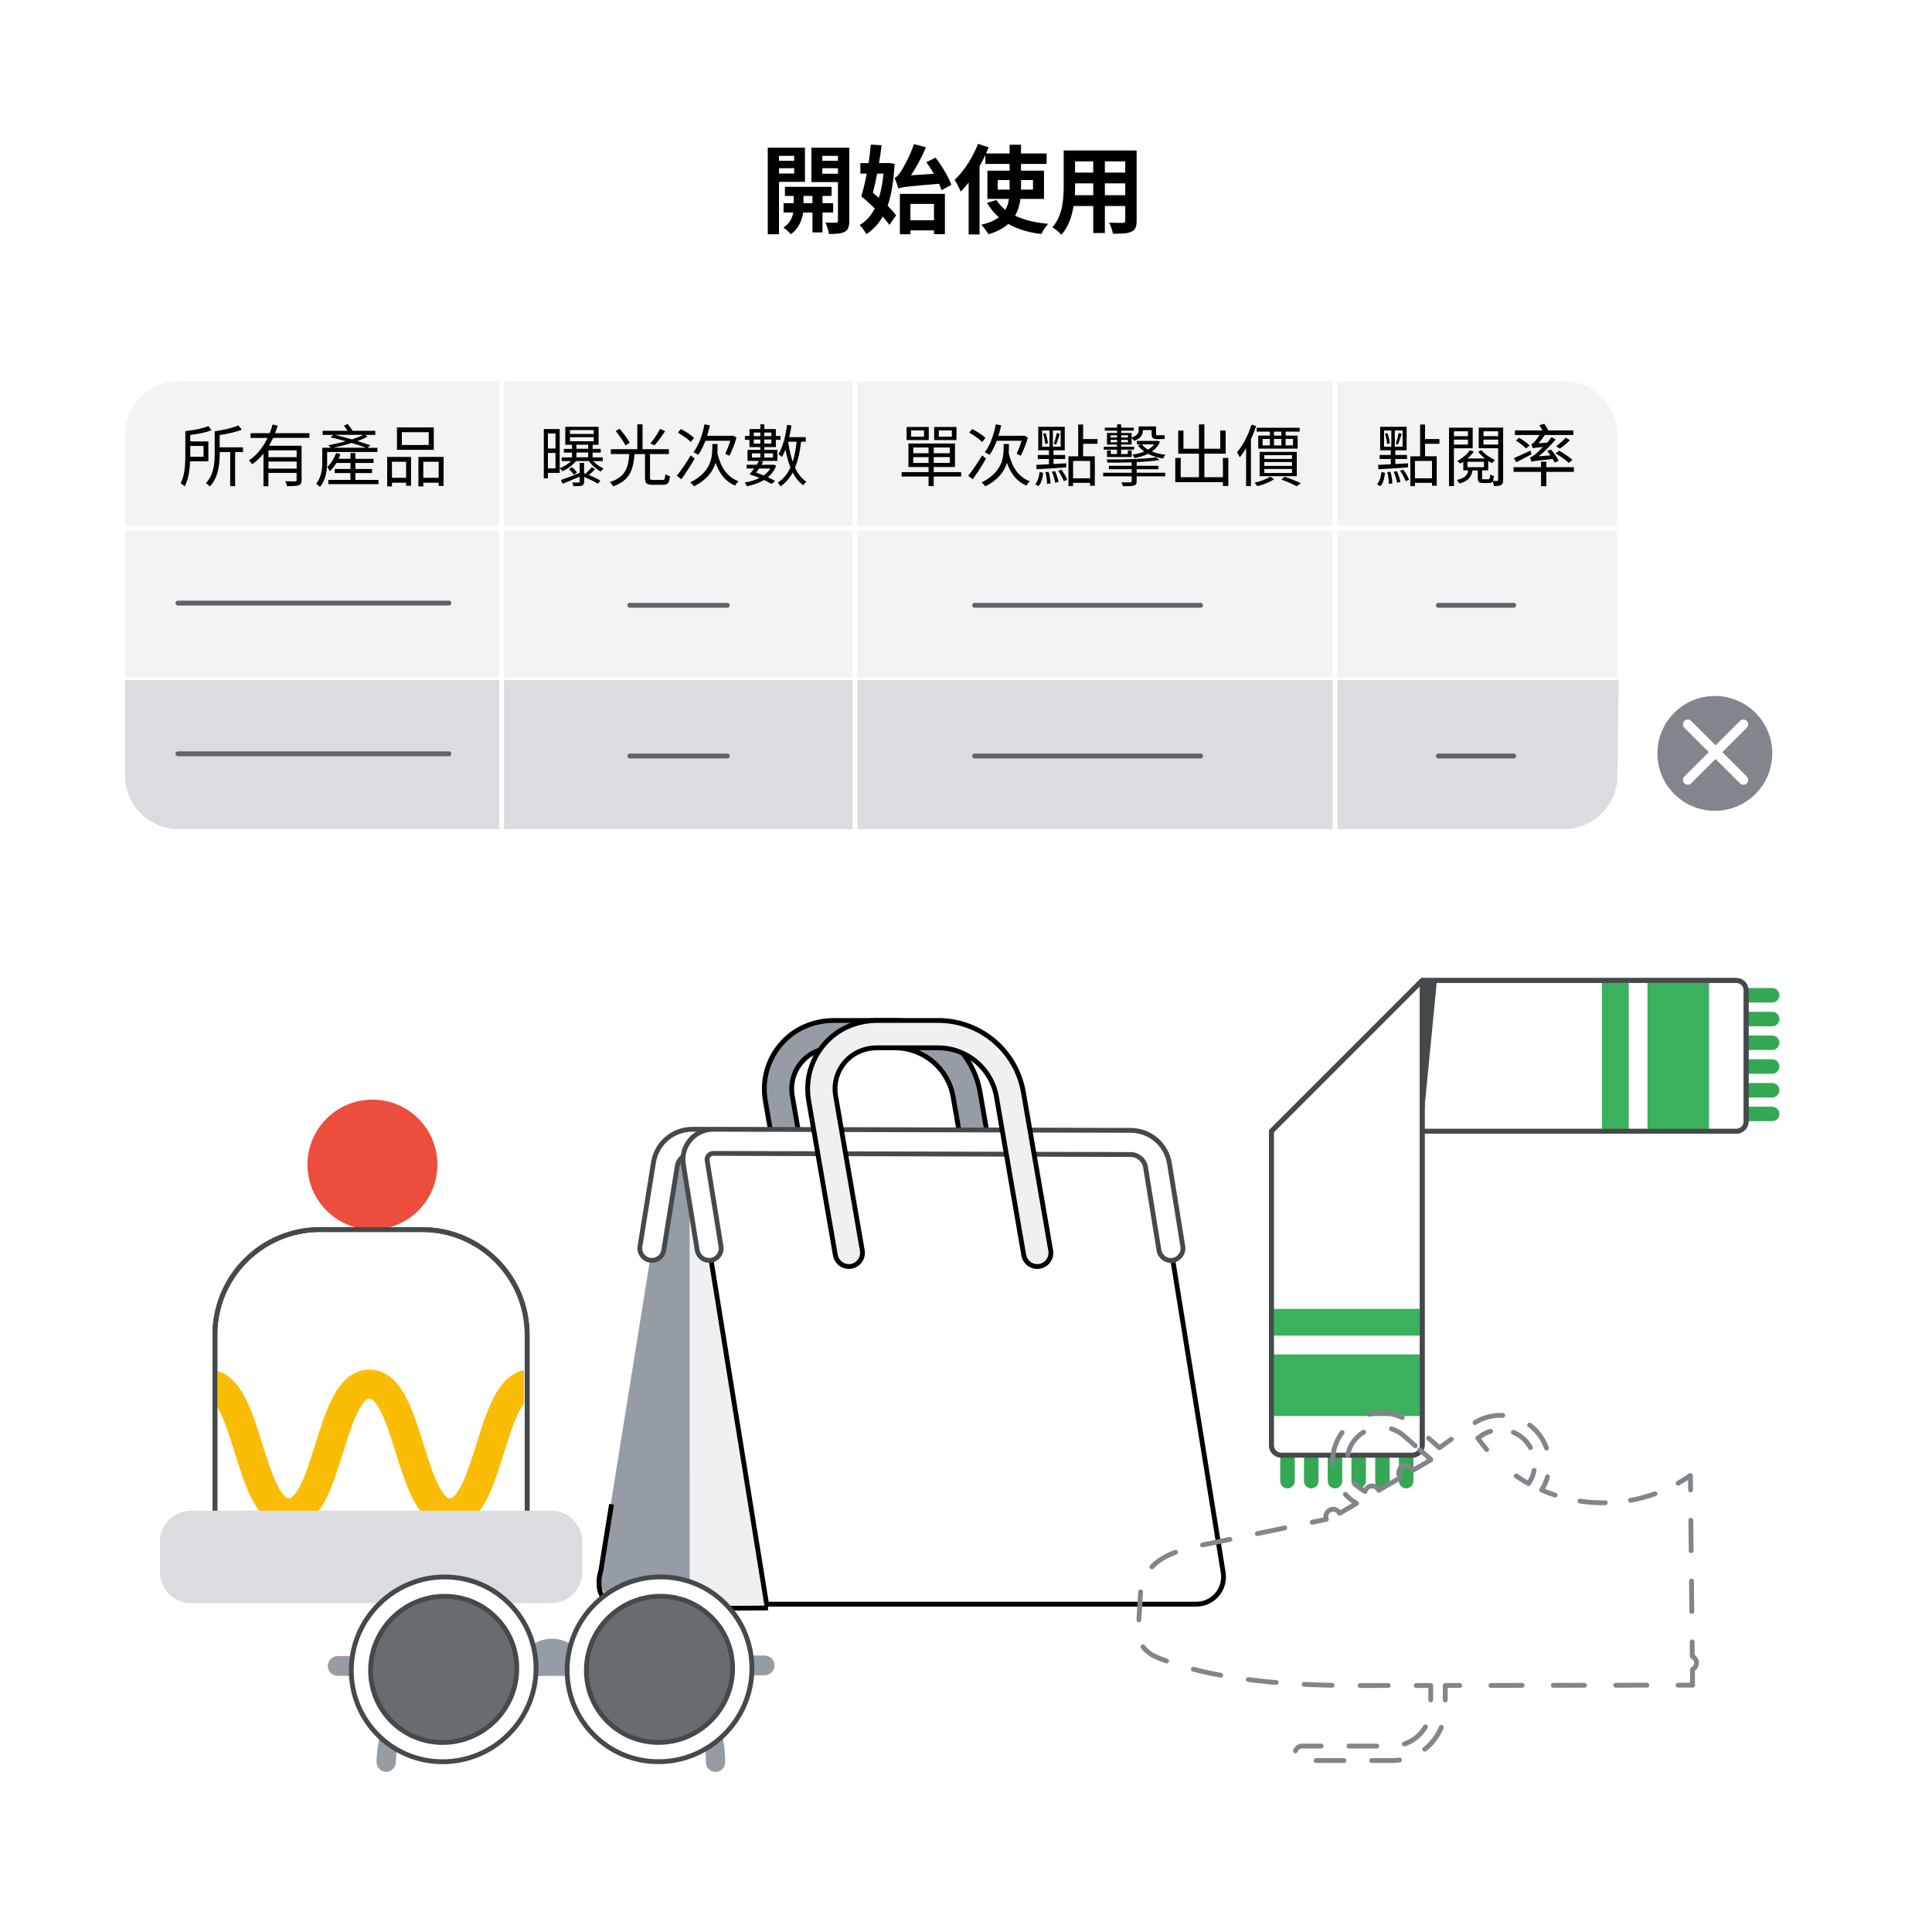 <?xml version="1.0" encoding="utf-8"?>
<!-- Generator: Adobe Illustrator 25.0.0, SVG Export Plug-In . SVG Version: 6.00 Build 0)  -->
<svg version="1.1" xmlns="http://www.w3.org/2000/svg" xmlns:xlink="http://www.w3.org/1999/xlink" x="0px" y="0px"
	 viewBox="0 0 400 400" style="enable-background:new 0 0 400 400;" xml:space="preserve">
<style type="text/css">
	.st0{fill:#FFFFFF;}
	.st1{fill:#F1F3F4;}
	.st2{fill:#DADCE0;}
	.st3{fill:none;stroke:#FFFFFF;stroke-miterlimit:10;}
	.st4{fill:none;stroke:#5F6368;stroke-linecap:round;stroke-linejoin:round;stroke-miterlimit:10;}
	.st5{fill:none;stroke:#FFFFFF;stroke-width:0.5;stroke-miterlimit:10;}
	.st6{fill:#80868B;}
	.st7{fill:none;stroke:#FFFFFF;stroke-width:2;stroke-linecap:round;stroke-linejoin:round;stroke-miterlimit:10;}
	.st8{fill:#E09108;}
	.st9{fill:#969CA4;stroke:#000000;stroke-miterlimit:10;}
	.st10{fill:#969CA4;}
	.st11{fill:#FFFFFF;stroke:#44494C;stroke-linecap:round;stroke-linejoin:round;stroke-miterlimit:10;}
	.st12{fill:#EFF0F2;}
	.st13{fill:#FFFFFF;stroke:#000000;stroke-miterlimit:10;}
	.st14{fill:#FBBC05;}
	.st15{fill:#EFF0F2;stroke:#000000;stroke-miterlimit:10;}
	.st16{fill:none;stroke:#000000;stroke-miterlimit:10;}
	.st17{fill:none;stroke:#34A853;stroke-width:3;stroke-linecap:round;stroke-linejoin:round;stroke-miterlimit:10;}
	.st18{fill:#3BB05D;}
	.st19{fill:none;stroke:#44494C;stroke-linecap:round;stroke-linejoin:round;stroke-miterlimit:10;}
	.st20{fill:#44494C;}
	.st21{fill:#EC4D3C;}
	.st22{clip-path:url(#SVGID_4_);}
	.st23{fill:none;stroke:#FBBC05;stroke-width:6;stroke-linecap:round;stroke-miterlimit:10;}
	.st24{fill:none;stroke:#EA4335;stroke-width:4;stroke-linecap:round;stroke-linejoin:round;stroke-miterlimit:10;}
	.st25{opacity:0.5;}
	.st26{fill:none;stroke:url(#SVGID_5_);stroke-width:4;stroke-linecap:round;stroke-linejoin:round;stroke-miterlimit:10;}
	.st27{fill:none;stroke:url(#SVGID_6_);stroke-width:4;stroke-linecap:round;stroke-linejoin:round;stroke-miterlimit:10;}
	.st28{fill:#686C71;}
	.st29{fill:none;stroke:#80868B;stroke-linecap:round;stroke-linejoin:round;}
	.st30{fill:none;stroke:#80868B;stroke-linecap:round;stroke-linejoin:round;stroke-dasharray:6.29,6.29;}
	.st31{fill:none;stroke:#80868B;stroke-linecap:round;stroke-linejoin:round;stroke-dasharray:5.263,5.263;}
	.st32{fill:none;stroke:#80868B;stroke-linecap:round;stroke-linejoin:round;stroke-dasharray:6.011,6.011;}
	.st33{fill:none;stroke:#80868B;stroke-linecap:round;stroke-linejoin:round;stroke-dasharray:6.943,6.943;}
	.st34{fill:none;stroke:#80868B;stroke-linecap:round;stroke-linejoin:round;stroke-dasharray:5.798,5.798;}
	.st35{fill:none;stroke:#80868B;stroke-linecap:round;stroke-linejoin:round;stroke-dasharray:5.754,5.754;}
	.st36{fill:none;stroke:#80868B;stroke-linecap:round;stroke-linejoin:round;stroke-dasharray:6.458,6.458;}
	.st37{fill:none;stroke:#80868B;stroke-linecap:round;stroke-linejoin:round;stroke-dasharray:4.839,4.839;}
	.st38{fill:none;stroke:#80868B;stroke-linecap:round;stroke-linejoin:round;stroke-dasharray:5.948,5.948;}
	.st39{clip-path:url(#SVGID_10_);}
	.st40{fill:none;stroke:url(#SVGID_11_);stroke-width:4;stroke-linecap:round;stroke-linejoin:round;stroke-miterlimit:10;}
	.st41{fill:none;stroke:url(#SVGID_12_);stroke-width:4;stroke-linecap:round;stroke-linejoin:round;stroke-miterlimit:10;}
	.st42{clip-path:url(#SVGID_16_);}
	.st43{fill:none;stroke:url(#SVGID_17_);stroke-width:4;stroke-linecap:round;stroke-linejoin:round;stroke-miterlimit:10;}
	.st44{fill:none;stroke:url(#SVGID_18_);stroke-width:4;stroke-linecap:round;stroke-linejoin:round;stroke-miterlimit:10;}
	.st45{clip-path:url(#SVGID_22_);}
	.st46{fill:none;stroke:url(#SVGID_23_);stroke-width:4;stroke-linecap:round;stroke-linejoin:round;stroke-miterlimit:10;}
	.st47{fill:none;stroke:url(#SVGID_24_);stroke-width:4;stroke-linecap:round;stroke-linejoin:round;stroke-miterlimit:10;}
	.st48{clip-path:url(#SVGID_28_);}
	.st49{fill:none;stroke:url(#SVGID_29_);stroke-width:4;stroke-linecap:round;stroke-linejoin:round;stroke-miterlimit:10;}
	.st50{fill:none;stroke:url(#SVGID_30_);stroke-width:4;stroke-linecap:round;stroke-linejoin:round;stroke-miterlimit:10;}
	.st51{clip-path:url(#SVGID_34_);}
	.st52{fill:none;stroke:url(#SVGID_35_);stroke-width:4;stroke-linecap:round;stroke-linejoin:round;stroke-miterlimit:10;}
	.st53{fill:none;stroke:url(#SVGID_36_);stroke-width:4;stroke-linecap:round;stroke-linejoin:round;stroke-miterlimit:10;}
	.st54{clip-path:url(#SVGID_40_);}
	.st55{fill:none;stroke:url(#SVGID_41_);stroke-width:4;stroke-linecap:round;stroke-linejoin:round;stroke-miterlimit:10;}
	.st56{fill:none;stroke:url(#SVGID_42_);stroke-width:4;stroke-linecap:round;stroke-linejoin:round;stroke-miterlimit:10;}
	.st57{clip-path:url(#SVGID_46_);}
	.st58{fill:none;stroke:url(#SVGID_47_);stroke-width:4;stroke-linecap:round;stroke-linejoin:round;stroke-miterlimit:10;}
	.st59{fill:none;stroke:url(#SVGID_48_);stroke-width:4;stroke-linecap:round;stroke-linejoin:round;stroke-miterlimit:10;}
	.st60{clip-path:url(#SVGID_52_);}
	.st61{fill:none;stroke:url(#SVGID_53_);stroke-width:4;stroke-linecap:round;stroke-linejoin:round;stroke-miterlimit:10;}
	.st62{fill:none;stroke:url(#SVGID_54_);stroke-width:4;stroke-linecap:round;stroke-linejoin:round;stroke-miterlimit:10;}
	.st63{clip-path:url(#SVGID_58_);}
	.st64{fill:none;stroke:url(#SVGID_59_);stroke-width:4;stroke-linecap:round;stroke-linejoin:round;stroke-miterlimit:10;}
	.st65{fill:none;stroke:url(#SVGID_60_);stroke-width:4;stroke-linecap:round;stroke-linejoin:round;stroke-miterlimit:10;}
	.st66{clip-path:url(#SVGID_64_);}
	.st67{fill:none;stroke:url(#SVGID_65_);stroke-width:4;stroke-linecap:round;stroke-linejoin:round;stroke-miterlimit:10;}
	.st68{fill:none;stroke:url(#SVGID_66_);stroke-width:4;stroke-linecap:round;stroke-linejoin:round;stroke-miterlimit:10;}
	.st69{clip-path:url(#SVGID_70_);}
	.st70{fill:none;stroke:url(#SVGID_71_);stroke-width:4;stroke-linecap:round;stroke-linejoin:round;stroke-miterlimit:10;}
	.st71{fill:none;stroke:url(#SVGID_72_);stroke-width:4;stroke-linecap:round;stroke-linejoin:round;stroke-miterlimit:10;}
	.st72{clip-path:url(#SVGID_76_);}
	.st73{fill:none;stroke:url(#SVGID_77_);stroke-width:4;stroke-linecap:round;stroke-linejoin:round;stroke-miterlimit:10;}
	.st74{fill:none;stroke:url(#SVGID_78_);stroke-width:4;stroke-linecap:round;stroke-linejoin:round;stroke-miterlimit:10;}
	.st75{clip-path:url(#SVGID_82_);}
	.st76{fill:none;stroke:url(#SVGID_83_);stroke-width:4;stroke-linecap:round;stroke-linejoin:round;stroke-miterlimit:10;}
	.st77{fill:none;stroke:url(#SVGID_84_);stroke-width:4;stroke-linecap:round;stroke-linejoin:round;stroke-miterlimit:10;}
	.st78{clip-path:url(#SVGID_88_);}
	.st79{fill:none;stroke:url(#SVGID_89_);stroke-width:4;stroke-linecap:round;stroke-linejoin:round;stroke-miterlimit:10;}
	.st80{fill:none;stroke:url(#SVGID_90_);stroke-width:4;stroke-linecap:round;stroke-linejoin:round;stroke-miterlimit:10;}
	.st81{clip-path:url(#SVGID_94_);}
	.st82{fill:none;stroke:url(#SVGID_95_);stroke-width:4;stroke-linecap:round;stroke-linejoin:round;stroke-miterlimit:10;}
	.st83{fill:none;stroke:url(#SVGID_96_);stroke-width:4;stroke-linecap:round;stroke-linejoin:round;stroke-miterlimit:10;}
	.st84{clip-path:url(#SVGID_100_);}
	.st85{fill:none;stroke:url(#SVGID_101_);stroke-width:4;stroke-linecap:round;stroke-linejoin:round;stroke-miterlimit:10;}
	.st86{fill:none;stroke:url(#SVGID_102_);stroke-width:4;stroke-linecap:round;stroke-linejoin:round;stroke-miterlimit:10;}
	.st87{clip-path:url(#SVGID_106_);}
	.st88{fill:none;stroke:url(#SVGID_107_);stroke-width:4;stroke-linecap:round;stroke-linejoin:round;stroke-miterlimit:10;}
	.st89{fill:none;stroke:url(#SVGID_108_);stroke-width:4;stroke-linecap:round;stroke-linejoin:round;stroke-miterlimit:10;}
	.st90{clip-path:url(#SVGID_112_);}
	.st91{fill:none;stroke:url(#SVGID_113_);stroke-width:4;stroke-linecap:round;stroke-linejoin:round;stroke-miterlimit:10;}
	.st92{fill:none;stroke:url(#SVGID_114_);stroke-width:4;stroke-linecap:round;stroke-linejoin:round;stroke-miterlimit:10;}
	.st93{clip-path:url(#SVGID_118_);}
	.st94{fill:none;stroke:url(#SVGID_119_);stroke-width:4;stroke-linecap:round;stroke-linejoin:round;stroke-miterlimit:10;}
	.st95{fill:none;stroke:url(#SVGID_120_);stroke-width:4;stroke-linecap:round;stroke-linejoin:round;stroke-miterlimit:10;}
	.st96{clip-path:url(#SVGID_124_);}
	.st97{fill:none;stroke:url(#SVGID_125_);stroke-width:4;stroke-linecap:round;stroke-linejoin:round;stroke-miterlimit:10;}
	.st98{fill:none;stroke:url(#SVGID_126_);stroke-width:4;stroke-linecap:round;stroke-linejoin:round;stroke-miterlimit:10;}
	.st99{clip-path:url(#SVGID_130_);}
	.st100{fill:none;stroke:url(#SVGID_131_);stroke-width:4;stroke-linecap:round;stroke-linejoin:round;stroke-miterlimit:10;}
	.st101{fill:none;stroke:url(#SVGID_132_);stroke-width:4;stroke-linecap:round;stroke-linejoin:round;stroke-miterlimit:10;}
	.st102{clip-path:url(#SVGID_136_);}
	.st103{fill:none;stroke:url(#SVGID_137_);stroke-width:4;stroke-linecap:round;stroke-linejoin:round;stroke-miterlimit:10;}
	.st104{fill:none;stroke:url(#SVGID_138_);stroke-width:4;stroke-linecap:round;stroke-linejoin:round;stroke-miterlimit:10;}
	.st105{clip-path:url(#SVGID_142_);}
	.st106{fill:none;stroke:url(#SVGID_143_);stroke-width:4;stroke-linecap:round;stroke-linejoin:round;stroke-miterlimit:10;}
	.st107{fill:none;stroke:url(#SVGID_144_);stroke-width:4;stroke-linecap:round;stroke-linejoin:round;stroke-miterlimit:10;}
	.st108{clip-path:url(#SVGID_148_);}
	.st109{fill:none;stroke:url(#SVGID_149_);stroke-width:4;stroke-linecap:round;stroke-linejoin:round;stroke-miterlimit:10;}
	.st110{fill:none;stroke:url(#SVGID_150_);stroke-width:4;stroke-linecap:round;stroke-linejoin:round;stroke-miterlimit:10;}
	.st111{clip-path:url(#SVGID_154_);}
	.st112{fill:none;stroke:url(#SVGID_155_);stroke-width:4;stroke-linecap:round;stroke-linejoin:round;stroke-miterlimit:10;}
	.st113{fill:none;stroke:url(#SVGID_156_);stroke-width:4;stroke-linecap:round;stroke-linejoin:round;stroke-miterlimit:10;}
	.st114{clip-path:url(#SVGID_160_);}
	.st115{fill:none;stroke:url(#SVGID_161_);stroke-width:4;stroke-linecap:round;stroke-linejoin:round;stroke-miterlimit:10;}
	.st116{fill:none;stroke:url(#SVGID_162_);stroke-width:4;stroke-linecap:round;stroke-linejoin:round;stroke-miterlimit:10;}
	.st117{clip-path:url(#SVGID_166_);}
	.st118{fill:none;stroke:url(#SVGID_167_);stroke-width:4;stroke-linecap:round;stroke-linejoin:round;stroke-miterlimit:10;}
	.st119{fill:none;stroke:url(#SVGID_168_);stroke-width:4;stroke-linecap:round;stroke-linejoin:round;stroke-miterlimit:10;}
	.st120{clip-path:url(#SVGID_172_);}
	.st121{fill:none;stroke:url(#SVGID_173_);stroke-width:4;stroke-linecap:round;stroke-linejoin:round;stroke-miterlimit:10;}
	.st122{fill:none;stroke:url(#SVGID_174_);stroke-width:4;stroke-linecap:round;stroke-linejoin:round;stroke-miterlimit:10;}
	.st123{clip-path:url(#SVGID_178_);}
	.st124{fill:none;stroke:url(#SVGID_179_);stroke-width:4;stroke-linecap:round;stroke-linejoin:round;stroke-miterlimit:10;}
	.st125{fill:none;stroke:url(#SVGID_180_);stroke-width:4;stroke-linecap:round;stroke-linejoin:round;stroke-miterlimit:10;}
	.st126{clip-path:url(#SVGID_184_);}
	.st127{fill:none;stroke:url(#SVGID_185_);stroke-width:4;stroke-linecap:round;stroke-linejoin:round;stroke-miterlimit:10;}
	.st128{fill:none;stroke:url(#SVGID_186_);stroke-width:4;stroke-linecap:round;stroke-linejoin:round;stroke-miterlimit:10;}
	.st129{clip-path:url(#SVGID_190_);}
	.st130{fill:none;stroke:url(#SVGID_191_);stroke-width:4;stroke-linecap:round;stroke-linejoin:round;stroke-miterlimit:10;}
	.st131{fill:none;stroke:url(#SVGID_192_);stroke-width:4;stroke-linecap:round;stroke-linejoin:round;stroke-miterlimit:10;}
	.st132{clip-path:url(#SVGID_196_);}
	.st133{fill:none;stroke:url(#SVGID_197_);stroke-width:4;stroke-linecap:round;stroke-linejoin:round;stroke-miterlimit:10;}
	.st134{fill:none;stroke:url(#SVGID_198_);stroke-width:4;stroke-linecap:round;stroke-linejoin:round;stroke-miterlimit:10;}
	.st135{clip-path:url(#SVGID_202_);}
	.st136{fill:none;stroke:url(#SVGID_203_);stroke-width:4;stroke-linecap:round;stroke-linejoin:round;stroke-miterlimit:10;}
	.st137{fill:none;stroke:url(#SVGID_204_);stroke-width:4;stroke-linecap:round;stroke-linejoin:round;stroke-miterlimit:10;}
	.st138{clip-path:url(#SVGID_208_);}
	.st139{fill:none;stroke:url(#SVGID_209_);stroke-width:4;stroke-linecap:round;stroke-linejoin:round;stroke-miterlimit:10;}
	.st140{fill:none;stroke:url(#SVGID_210_);stroke-width:4;stroke-linecap:round;stroke-linejoin:round;stroke-miterlimit:10;}
	.st141{clip-path:url(#SVGID_214_);}
	.st142{fill:none;stroke:url(#SVGID_215_);stroke-width:4;stroke-linecap:round;stroke-linejoin:round;stroke-miterlimit:10;}
	.st143{fill:none;stroke:url(#SVGID_216_);stroke-width:4;stroke-linecap:round;stroke-linejoin:round;stroke-miterlimit:10;}
	.st144{clip-path:url(#SVGID_220_);}
	.st145{fill:none;stroke:url(#SVGID_221_);stroke-width:4;stroke-linecap:round;stroke-linejoin:round;stroke-miterlimit:10;}
	.st146{fill:none;stroke:url(#SVGID_222_);stroke-width:4;stroke-linecap:round;stroke-linejoin:round;stroke-miterlimit:10;}
	.st147{clip-path:url(#SVGID_226_);}
	.st148{fill:none;stroke:url(#SVGID_227_);stroke-width:4;stroke-linecap:round;stroke-linejoin:round;stroke-miterlimit:10;}
	.st149{fill:none;stroke:url(#SVGID_228_);stroke-width:4;stroke-linecap:round;stroke-linejoin:round;stroke-miterlimit:10;}
	.st150{clip-path:url(#SVGID_232_);}
	.st151{fill:none;stroke:url(#SVGID_233_);stroke-width:4;stroke-linecap:round;stroke-linejoin:round;stroke-miterlimit:10;}
	.st152{fill:none;stroke:url(#SVGID_234_);stroke-width:4;stroke-linecap:round;stroke-linejoin:round;stroke-miterlimit:10;}
	.st153{clip-path:url(#SVGID_238_);}
	.st154{fill:none;stroke:url(#SVGID_239_);stroke-width:4;stroke-linecap:round;stroke-linejoin:round;stroke-miterlimit:10;}
	.st155{fill:none;stroke:url(#SVGID_240_);stroke-width:4;stroke-linecap:round;stroke-linejoin:round;stroke-miterlimit:10;}
	.st156{clip-path:url(#SVGID_244_);}
	.st157{fill:none;stroke:url(#SVGID_245_);stroke-width:4;stroke-linecap:round;stroke-linejoin:round;stroke-miterlimit:10;}
	.st158{fill:none;stroke:url(#SVGID_246_);stroke-width:4;stroke-linecap:round;stroke-linejoin:round;stroke-miterlimit:10;}
	.st159{clip-path:url(#SVGID_250_);}
	.st160{fill:none;stroke:url(#SVGID_251_);stroke-width:4;stroke-linecap:round;stroke-linejoin:round;stroke-miterlimit:10;}
	.st161{fill:none;stroke:url(#SVGID_252_);stroke-width:4;stroke-linecap:round;stroke-linejoin:round;stroke-miterlimit:10;}
	.st162{clip-path:url(#SVGID_256_);}
	.st163{fill:none;stroke:url(#SVGID_257_);stroke-width:4;stroke-linecap:round;stroke-linejoin:round;stroke-miterlimit:10;}
	.st164{fill:none;stroke:url(#SVGID_258_);stroke-width:4;stroke-linecap:round;stroke-linejoin:round;stroke-miterlimit:10;}
	.st165{clip-path:url(#SVGID_262_);}
	.st166{fill:none;stroke:url(#SVGID_263_);stroke-width:4;stroke-linecap:round;stroke-linejoin:round;stroke-miterlimit:10;}
	.st167{fill:none;stroke:url(#SVGID_264_);stroke-width:4;stroke-linecap:round;stroke-linejoin:round;stroke-miterlimit:10;}
	.st168{clip-path:url(#SVGID_268_);}
	.st169{fill:none;stroke:url(#SVGID_269_);stroke-width:4;stroke-linecap:round;stroke-linejoin:round;stroke-miterlimit:10;}
	.st170{fill:none;stroke:url(#SVGID_270_);stroke-width:4;stroke-linecap:round;stroke-linejoin:round;stroke-miterlimit:10;}
</style>
<g id="Layer_2">
	<rect x="-10" y="-10" class="st0" width="420" height="420"/>
</g>
<g id="Layer_1">
	<g>
		<g>
			<path class="st1" d="M323.76,171.65H37.01c-6.13,0-11.11-4.97-11.11-11.11V89.99c0-6.13,4.97-11.11,11.11-11.11h286.75
				c6.13,0,11.11,4.97,11.11,11.11v70.56C334.87,166.68,329.89,171.65,323.76,171.65z"/>
			<path class="st2" d="M334.87,160.55c0,6.13-4.97,11.11-11.11,11.11H37.01c-6.13,0-11.11-4.97-11.11-11.11v-20h309.23
				L334.87,160.55z"/>
			<g>
				<g>
					<path d="M285.1,100.26c0.55-0.57,0.81-1.58,0.92-2.55l0.74,0.2c-0.14,1.04-0.35,2.12-0.97,2.73L285.1,100.26z M285.33,96.25
						c0.73-0.03,1.62-0.08,2.62-0.13v-1.09h-2.31v-0.83h2.31v-0.97h-2.21v-4.87h5.49v4.87h-2.34v0.97h2.42v0.83h-2.42v1.04
						c0.85-0.04,1.75-0.1,2.65-0.15l-0.03,0.84c-2.23,0.17-4.51,0.31-6.12,0.39L285.33,96.25z M286.55,92.49h1.51v-3.36h-1.51V92.49
						z M287.26,89.67c0.25,0.67,0.43,1.55,0.48,2.12l-0.56,0.15c-0.03-0.57-0.2-1.46-0.43-2.13L287.26,89.67z M287.89,97.68
						c0.22,0.76,0.38,1.77,0.38,2.41l-0.71,0.1c0-0.66-0.14-1.65-0.34-2.44L287.89,97.68z M289.21,97.54
						c0.32,0.7,0.63,1.62,0.73,2.24l-0.71,0.15c-0.07-0.62-0.36-1.54-0.67-2.26L289.21,97.54z M290.39,89.12h-1.61v3.36h1.61V89.12z
						 M288.98,91.86c0.21-0.6,0.48-1.58,0.6-2.23l0.62,0.22c-0.25,0.73-0.52,1.62-0.76,2.19L288.98,91.86z M290.52,97.23
						c0.49,0.64,1,1.51,1.21,2.09l-0.7,0.31c-0.2-0.59-0.69-1.48-1.15-2.13L290.52,97.23z M295.04,91.87v2.59h2.42v6.11h-0.98v-0.6
						h-3.53v0.66H292v-6.16h2.02v-6.58h1.02v3.01h2.98v0.98H295.04z M296.48,95.43h-3.53v3.6h3.53V95.43z"/>
					<path d="M301.02,92.81v7.83H300v-12.1h4.9v4.27H301.02z M301.02,89.29v1.01h2.9v-1.01H301.02z M303.92,92.04v-1.02h-2.9v1.02
						H303.92z M311.21,99.36c0,0.56-0.08,0.87-0.41,1.05c-0.32,0.2-0.81,0.21-1.5,0.21c-0.03-0.27-0.13-0.69-0.25-0.97
						c-0.15,0.27-0.39,0.35-0.76,0.35h-1.22c-0.88,0-1.11-0.22-1.11-1.08V97.4h-1.09c-0.25,1.39-0.9,2.23-2.72,2.7
						c-0.1-0.21-0.34-0.56-0.52-0.73c1.58-0.34,2.16-0.94,2.37-1.98h-1.04v-1.79c-0.21,0.15-0.42,0.27-0.63,0.39
						c-0.15-0.15-0.43-0.42-0.63-0.53c1.01-0.55,2.1-1.43,2.59-2.24l0.85,0.27c-0.34,0.48-0.8,0.99-1.3,1.43h3.61
						c-0.55-0.43-1.07-0.94-1.4-1.4l0.67-0.31c0.62,0.76,1.82,1.61,2.8,2.03c-0.2,0.14-0.46,0.45-0.6,0.64
						c-0.27-0.11-0.52-0.28-0.8-0.46v1.97h-1.27v1.53c0,0.27,0.04,0.31,0.35,0.31h0.97c0.25,0,0.31-0.11,0.35-1.01
						c0.17,0.13,0.52,0.25,0.77,0.31c-0.04,0.48-0.1,0.81-0.21,1.04c0.41,0.01,0.77,0.01,0.9,0c0.15,0,0.2-0.04,0.2-0.2v-6.57h-4.03
						v-4.27h5.06V99.36z M303.82,96.73h3.42V95.6h-3.42V96.73z M307.14,89.29v1.01h3.04v-1.01H307.14z M310.18,92.04v-1.02h-3.04
						v1.02H310.18z"/>
					<path d="M325.85,97.7h-5.7v2.96h-1.09V97.7h-5.69v-0.97h5.69v-1.15h1.09v1.15h5.7V97.7z M317.08,94.05
						c-1.06,0.57-2.2,1.18-3.12,1.64l-0.52-0.84c0.87-0.35,2.17-0.97,3.43-1.57L317.08,94.05z M321.87,95.78
						c-0.07-0.22-0.21-0.48-0.38-0.74c-3.64,0.35-4.13,0.42-4.41,0.56c-0.06-0.2-0.2-0.66-0.31-0.91c0.32-0.04,0.67-0.31,1.16-0.69
						c0.27-0.22,0.87-0.77,1.54-1.46c-1.61,0.13-1.92,0.2-2.13,0.28c-0.04-0.2-0.18-0.66-0.29-0.88c0.21-0.03,0.41-0.2,0.62-0.45
						c0.18-0.18,0.66-0.76,1.08-1.43h-5.1v-0.95h5.7c-0.18-0.35-0.43-0.77-0.64-1.09l1.01-0.27c0.31,0.41,0.64,0.97,0.83,1.36h5.2
						v0.95h-5.9c-0.42,0.62-0.88,1.22-1.33,1.71l1.78-0.11c0.32-0.36,0.66-0.76,0.94-1.16l0.85,0.49c-1.11,1.29-2.33,2.52-3.53,3.49
						l2.45-0.2c-0.22-0.31-0.46-0.63-0.69-0.9l0.77-0.32c0.63,0.71,1.33,1.69,1.61,2.35L321.87,95.78z M314.55,90.64
						c0.74,0.45,1.67,1.11,2.13,1.58l-0.73,0.63c-0.43-0.48-1.34-1.18-2.1-1.64L314.55,90.64z M324.8,95.83
						c-0.57-0.55-1.76-1.39-2.75-1.96l0.74-0.56c0.94,0.53,2.16,1.33,2.77,1.9L324.8,95.83z M325.04,91.13
						c-0.63,0.64-1.44,1.32-2.09,1.75l-0.76-0.49c0.63-0.45,1.5-1.22,1.98-1.79L325.04,91.13z"/>
				</g>
			</g>
			<line class="st3" x1="25.9" y1="109.35" x2="334.87" y2="109.35"/>
			<line class="st3" x1="276.39" y1="78.98" x2="276.39" y2="171.65"/>
			<g>
				<g>
					<path d="M199,98.66h-5.69v1.98h-1.06v-1.98h-5.58v-0.91h5.58v-1.06h-4.17v-4.87h9.64v4.87h-4.4v1.06H199V98.66z M192.29,91.11
						h-4.59V88.4h4.59V91.11z M191.31,89.1h-2.68v1.32h2.68V89.1z M189.08,93.84h3.17v-1.19h-3.17V93.84z M192.25,95.85v-1.2h-3.17
						v1.2H192.25z M196.65,92.65h-3.33v1.19h3.33V92.65z M196.65,94.64h-3.33v1.2h3.33V94.64z M198.03,91.11h-4.62V88.4h4.62V91.11z
						 M197.07,89.1h-2.7v1.32h2.7V89.1z"/>
					<path d="M204.15,94.95c-0.81,1.43-1.86,3.04-2.75,4.27l-0.94-0.71c0.81-1.01,1.99-2.73,2.89-4.23L204.15,94.95z M203.35,91.51
						c-0.56-0.57-1.72-1.4-2.68-1.95l0.62-0.74c0.95,0.49,2.14,1.27,2.73,1.83L203.35,91.51z M208.88,92.81
						c0,0.31-0.01,0.64-0.03,0.99c0.63,2.8,1.95,4.96,4.38,5.84c-0.24,0.18-0.56,0.62-0.7,0.9c-2.02-0.84-3.28-2.48-4.05-4.72
						c-0.53,1.71-1.74,3.49-4.48,4.87c-0.17-0.24-0.53-0.62-0.78-0.81c4.24-2.09,4.57-5.1,4.57-7.09v-0.87h1.09V92.81z
						 M206.37,91.25c-0.42,1.13-0.92,2.14-1.49,2.93c-0.2-0.15-0.73-0.45-0.99-0.56c1.08-1.37,1.86-3.54,2.28-5.76l1.12,0.2
						c-0.17,0.74-0.36,1.47-0.58,2.17h5.14l0.18-0.06l0.77,0.41c-0.35,1.36-0.97,2.83-1.47,3.78c-0.21-0.11-0.62-0.32-0.85-0.43
						c0.32-0.66,0.76-1.71,1.02-2.68H206.37z"/>
					<path d="M214.32,100.26c0.55-0.57,0.81-1.58,0.92-2.55l0.74,0.2c-0.14,1.04-0.35,2.12-0.97,2.73L214.32,100.26z M214.55,96.25
						c0.73-0.03,1.62-0.08,2.62-0.13v-1.09h-2.31v-0.83h2.31v-0.97h-2.21v-4.87h5.49v4.87h-2.34v0.97h2.42v0.83h-2.42v1.04
						c0.85-0.04,1.75-0.1,2.65-0.15l-0.03,0.84c-2.23,0.17-4.51,0.31-6.12,0.39L214.55,96.25z M215.77,92.49h1.51v-3.36h-1.51V92.49
						z M216.48,89.67c0.25,0.67,0.43,1.55,0.48,2.12l-0.56,0.15c-0.03-0.57-0.2-1.46-0.43-2.13L216.48,89.67z M217.11,97.68
						c0.22,0.76,0.38,1.77,0.38,2.41l-0.71,0.1c0-0.66-0.14-1.65-0.34-2.44L217.11,97.68z M218.43,97.54
						c0.32,0.7,0.63,1.62,0.73,2.24l-0.71,0.15c-0.07-0.62-0.36-1.54-0.67-2.26L218.43,97.54z M219.6,89.12h-1.61v3.36h1.61V89.12z
						 M218.2,91.86c0.21-0.6,0.48-1.58,0.6-2.23l0.62,0.22c-0.25,0.73-0.52,1.62-0.76,2.19L218.2,91.86z M219.74,97.23
						c0.49,0.64,1,1.51,1.21,2.09l-0.7,0.31c-0.2-0.59-0.69-1.48-1.15-2.13L219.74,97.23z M224.25,91.87v2.59h2.42v6.11h-0.98v-0.6
						h-3.53v0.66h-0.95v-6.16h2.02v-6.58h1.02v3.01h2.98v0.98H224.25z M225.7,95.43h-3.53v3.6h3.53V95.43z"/>
					<path d="M235.33,97.88h5.91v0.74h-5.91v1.01c0,0.55-0.14,0.76-0.56,0.9c-0.45,0.14-1.15,0.14-2.27,0.13
						c-0.07-0.24-0.21-0.56-0.34-0.8c0.81,0.03,1.62,0.03,1.85,0.01c0.21-0.01,0.29-0.07,0.29-0.27v-0.98h-5.9v-0.74h5.9v-0.73
						h-4.72v-0.71h4.72v-0.71c-1.69,0.06-3.45,0.07-5.04,0.04c0-0.2-0.08-0.48-0.15-0.66c3.54,0.06,8-0.08,10.24-0.43l0.73,0.57
						c-1.28,0.2-2.96,0.34-4.75,0.42v0.77h4.5v0.71h-4.5V97.88z M231.28,93.1h-2.76v-0.6h2.76v-0.45h-2.09v-2.41h2.09v-0.48h-2.54
						v-0.62h2.54v-0.69h0.84v0.69h2.62v0.62h-2.62v0.48h2.17v0.95c1.23-0.42,1.46-0.94,1.46-1.5v-0.8h3.6v1.44
						c0,0.31,0.03,0.39,0.22,0.39h0.88c0.18,0,0.48,0,0.64-0.06c0.01,0.24,0.04,0.57,0.08,0.78c-0.15,0.07-0.45,0.07-0.71,0.07
						h-0.99c-0.85,0-1.04-0.34-1.04-1.2v-0.66h-1.81v0.07c0,0.78-0.35,1.61-1.82,2.16c-0.1-0.17-0.32-0.43-0.52-0.57v1.33h-2.17
						v0.45h2.7v0.6h-2.7v0.91h1.39v-0.74h0.8v1.36h-5.1v-1.36h0.77v0.74h1.3V93.1z M229.93,90.58h1.34v-0.46h-1.34V90.58z
						 M231.28,91.57v-0.5h-1.34v0.5H231.28z M232.12,90.12v0.46h1.41v-0.46H232.12z M233.53,91.07h-1.41v0.5h1.41V91.07z
						 M240.16,91.44c-0.36,0.87-0.94,1.53-1.68,2.04c0.83,0.34,1.81,0.57,2.84,0.69c-0.2,0.18-0.42,0.52-0.53,0.76
						c-1.15-0.18-2.23-0.52-3.11-0.97c-0.84,0.42-1.81,0.69-2.83,0.87c-0.08-0.21-0.24-0.53-0.41-0.7c0.88-0.13,1.72-0.34,2.46-0.63
						c-0.52-0.38-0.95-0.81-1.29-1.3l0.6-0.2h-0.83v-0.71h4.09l0.18-0.04L240.16,91.44z M236.43,92c0.29,0.42,0.74,0.8,1.28,1.09
						c0.5-0.29,0.94-0.66,1.25-1.09H236.43z"/>
					<path d="M254.31,94.81v5.81h-1.12v-0.8h-9.86v-5.01h1.12v3.99h3.78v-4.87h-4.29v-4.79h1.08v3.77h3.21v-5.04h1.12v5.04h3.29
						v-3.78h1.12v4.8h-4.41v4.87h3.84v-3.99H254.31z"/>
					<path d="M260.08,88.2c-0.31,0.92-0.67,1.85-1.09,2.73v9.71h-1v-7.84c-0.42,0.7-0.85,1.33-1.32,1.88
						c-0.1-0.25-0.38-0.8-0.55-1.05c1.2-1.4,2.31-3.53,2.98-5.69L260.08,88.2z M263.78,99.21c-0.85,0.6-2.23,1.15-3.46,1.44
						c-0.14-0.2-0.39-0.52-0.59-0.7c1.22-0.27,2.56-0.8,3.29-1.26L263.78,99.21z M262.91,89.36h-2.73v-0.8h8.91v0.8h-2.91v0.83h2.48
						v2.7h-8.15v-2.7h2.41V89.36z M260.79,98.59v-5.03h7.7v5.03H260.79z M261.41,92.22h1.5v-1.34h-1.5V92.22z M261.76,95.02h5.73
						v-0.78h-5.73V95.02z M261.76,96.46h5.73v-0.8h-5.73V96.46z M261.76,97.93h5.73v-0.83h-5.73V97.93z M265.3,89.36h-1.54v0.83
						h1.54V89.36z M263.76,92.22h1.54v-1.34h-1.54V92.22z M265.97,98.7c1.22,0.42,2.56,0.95,3.36,1.36l-0.88,0.62
						c-0.71-0.42-1.95-0.97-3.15-1.39L265.97,98.7z M266.17,90.87v1.34h1.54v-1.34H266.17z"/>
				</g>
			</g>
			<line class="st3" x1="177.01" y1="78.98" x2="177.01" y2="171.65"/>
			<g>
				<g>
					<path d="M115.88,97.91h-2.44v1.12h-0.85v-10.2h3.29V97.91z M113.44,89.75v3.11h1.57v-3.11H113.44z M115.01,96.97v-3.19h-1.57
						v3.19H115.01z M122.8,95.46c0.59,0.62,1.43,1.22,2.16,1.54c-0.18,0.15-0.46,0.43-0.59,0.63c-0.87-0.45-1.86-1.36-2.47-2.17
						h-2.66c-0.66,0.84-1.81,1.69-2.8,2.12c-0.13-0.21-0.39-0.49-0.56-0.63c0.81-0.31,1.74-0.87,2.37-1.48h-1.95v-0.77h2.13v-0.99
						h-1.69v-0.77h1.69v-0.85h-1.39v-3.73h6.89v3.73h-1.23v0.85h1.68v0.77h-1.68v0.99h2.1v0.77H122.8z M123.21,97.14
						c-0.41,0.42-0.88,0.87-1.29,1.19c0.9,0.39,1.82,0.83,2.38,1.16l-0.49,0.66c-0.67-0.41-1.82-0.98-2.87-1.4v0.97
						c0,0.48-0.1,0.67-0.45,0.8c-0.34,0.14-0.88,0.14-1.74,0.14c-0.04-0.24-0.17-0.53-0.29-0.77c0.63,0.03,1.19,0.03,1.33,0.01
						c0.18-0.01,0.22-0.06,0.22-0.2v-1.02c-1.23,0.53-2.49,1.06-3.52,1.47l-0.36-0.77c0.98-0.34,2.44-0.9,3.88-1.47v-2.07h0.92v2.12
						l0.29,0.13c0.45-0.41,0.98-0.97,1.3-1.36L123.21,97.14z M118.81,98.28c-0.2-0.32-0.62-0.81-1.02-1.13l0.62-0.42
						c0.41,0.31,0.84,0.76,1.05,1.09L118.81,98.28z M118.01,89.85h4.92v-0.81h-4.92V89.85z M118.01,91.36h4.92v-0.84h-4.92V91.36z
						 M119.34,92.92h2.44v-0.85h-2.44V92.92z M119.34,94.68h2.44v-0.99h-2.44V94.68z"/>
					<path d="M137.19,99.38c0.41,0,0.49-0.18,0.55-1.19c0.22,0.17,0.66,0.32,0.97,0.39c-0.13,1.39-0.43,1.79-1.43,1.79h-2.16
						c-1.27,0-1.58-0.32-1.58-1.48v-4.87h-2.18c-0.25,3.19-0.92,5.46-4.43,6.68c-0.13-0.28-0.42-0.69-0.66-0.9
						c3.25-1.02,3.81-3.01,4.01-5.79h-3.82V93h5.49v-5.15h1.08V93h5.46v1.01h-3.91v4.86c0,0.43,0.1,0.5,0.66,0.5H137.19z
						 M129.49,92.21c-0.38-0.78-1.26-2.04-2.02-2.97l0.83-0.46c0.77,0.9,1.67,2.12,2.09,2.89L129.49,92.21z M137.71,89.24
						c-0.66,1.02-1.51,2.2-2.19,2.96l-0.88-0.38c0.67-0.78,1.53-2.06,2-3L137.71,89.24z"/>
					<path d="M143.82,94.95c-0.81,1.43-1.86,3.04-2.75,4.27l-0.94-0.71c0.81-1.01,1.99-2.73,2.89-4.23L143.82,94.95z M143.03,91.51
						c-0.56-0.57-1.72-1.4-2.68-1.95l0.62-0.74c0.95,0.49,2.14,1.27,2.73,1.83L143.03,91.51z M148.56,92.81
						c0,0.31-0.01,0.64-0.03,0.99c0.63,2.8,1.95,4.96,4.38,5.84c-0.24,0.18-0.56,0.62-0.7,0.9c-2.02-0.84-3.28-2.48-4.05-4.72
						c-0.53,1.71-1.74,3.49-4.48,4.87c-0.17-0.24-0.53-0.62-0.78-0.81c4.24-2.09,4.57-5.1,4.57-7.09v-0.87h1.09V92.81z
						 M146.05,91.25c-0.42,1.13-0.92,2.14-1.49,2.93c-0.2-0.15-0.73-0.45-0.99-0.56c1.08-1.37,1.86-3.54,2.28-5.76l1.12,0.2
						c-0.17,0.74-0.36,1.47-0.58,2.17h5.14l0.18-0.06l0.77,0.41c-0.35,1.36-0.97,2.83-1.47,3.78c-0.21-0.11-0.62-0.32-0.85-0.43
						c0.32-0.66,0.76-1.71,1.02-2.68H146.05z"/>
					<path d="M158.24,93.14h2.72v2.28h-3.59l0.64,0.17c-0.11,0.21-0.22,0.42-0.36,0.63h2.34l0.15-0.04l0.55,0.24
						c-0.36,0.98-0.97,1.77-1.71,2.38c0.57,0.27,1.09,0.55,1.5,0.77l-0.73,0.63c-0.41-0.25-0.95-0.55-1.56-0.83
						c-1.05,0.63-2.25,1.04-3.56,1.3c-0.07-0.22-0.27-0.59-0.42-0.77c1.08-0.18,2.14-0.49,3.04-0.95c-0.7-0.28-1.41-0.55-2.07-0.74
						c0.29-0.34,0.64-0.77,0.97-1.22h-1.57v-0.77h2.09c0.17-0.28,0.32-0.53,0.45-0.8h-2.35v-2.28h2.65v-0.57h-2.25v-1.51h-0.94v-0.8
						h0.94v-1.43h2.25v-0.98h0.83v0.98h2.38v1.43h0.95v0.8h-0.95v1.51h-2.38V93.14z M155.67,94.73h1.75v-0.87h-1.75V94.73z
						 M156.06,89.56v0.74h1.36v-0.74H156.06z M157.42,91.84V91h-1.36v0.84H157.42z M157.15,97c-0.2,0.31-0.41,0.59-0.62,0.85
						c0.53,0.17,1.06,0.36,1.6,0.59c0.55-0.41,1.02-0.88,1.36-1.44H157.15z M158.24,89.56v0.74h1.46v-0.74H158.24z M159.7,91.84V91
						h-1.46v0.84H159.7z M158.24,93.86v0.87h1.79v-0.87H158.24z M165.87,91.46c-0.27,2.09-0.63,3.87-1.28,5.36
						c0.62,1.26,1.37,2.28,2.37,2.91c-0.21,0.18-0.49,0.49-0.63,0.74c-0.91-0.63-1.64-1.54-2.2-2.65c-0.63,1.15-1.44,2.12-2.54,2.89
						c-0.1-0.2-0.38-0.6-0.57-0.78c1.18-0.78,2.03-1.83,2.63-3.15c-0.45-1.09-0.77-2.34-1.02-3.7c-0.22,0.57-0.48,1.09-0.74,1.54
						c-0.15-0.14-0.52-0.49-0.71-0.62c0.92-1.47,1.47-3.75,1.78-6.05l0.9,0.14c-0.11,0.81-0.27,1.64-0.45,2.42h3.42v0.94H165.87z
						 M163.18,91.46c0.21,1.48,0.52,2.9,0.94,4.15c0.41-1.2,0.64-2.59,0.81-4.15H163.18z"/>
				</g>
			</g>
			<line class="st3" x1="103.86" y1="78.98" x2="103.86" y2="171.65"/>
			<g>
				<g>
					<path d="M39.36,95.51c-0.08,1.74-0.34,3.77-1.12,5.2c-0.18-0.18-0.6-0.55-0.84-0.66c0.9-1.69,0.97-4.1,0.97-5.91v-4.87
						c1.65-0.2,3.67-0.56,4.76-1.06l0.67,0.85c-1.13,0.49-2.86,0.81-4.41,0.99v1.34h3.75v4.12H39.36z M39.39,92.33v1.81v0.42h2.75
						v-2.23H39.39z M50.32,93.6h-1.64v7.05h-1.02V93.6h-2.17v0.34c0,2.09-0.27,4.96-2.05,6.77c-0.17-0.2-0.59-0.56-0.81-0.7
						c1.65-1.69,1.82-4.15,1.82-6.06v-4.65c1.72-0.25,3.75-0.7,4.9-1.22l0.71,0.87c-1.21,0.5-2.98,0.88-4.58,1.13v2.54h4.83V93.6z"
						/>
					<path d="M56.54,90.67c-0.27,0.55-0.55,1.11-0.85,1.62h6.75v7.07c0,0.63-0.14,0.94-0.59,1.11c-0.46,0.17-1.25,0.18-2.44,0.18
						c-0.04-0.31-0.2-0.73-0.34-1.02c0.92,0.04,1.76,0.03,2.02,0.03c0.24-0.01,0.32-0.08,0.32-0.29v-1.46h-5.84v2.76h-1.02v-6.75
						c-0.67,0.84-1.46,1.6-2.34,2.21c-0.13-0.21-0.45-0.6-0.66-0.8c1.68-1.13,2.96-2.82,3.85-4.66h-3.52v-0.98h3.95
						c0.24-0.6,0.45-1.2,0.62-1.81l1.04,0.25c-0.17,0.52-0.34,1.05-0.55,1.55h7.13v0.98H56.54z M61.42,93.24h-5.84v1.42h5.84V93.24z
						 M61.42,97.02v-1.46h-5.84v1.46H61.42z"/>
					<path d="M67.73,93.56v2.09c0,1.58-0.24,3.73-1.5,5.17c-0.15-0.2-0.56-0.55-0.79-0.67c1.13-1.3,1.28-3.11,1.28-4.51v-2.94h1.76
						c-0.14-0.18-0.36-0.39-0.5-0.52c1.11-0.21,2.38-0.49,3.59-0.83c-1.06-0.31-2.16-0.59-3.15-0.81l0.62-0.5h-2.24v-0.85h5.17
						c-0.24-0.35-0.5-0.73-0.76-1.04l0.74-0.38c0.36,0.42,0.8,0.98,1.06,1.42h4.69v0.85h-2.13l0.56,0.34
						c-0.62,0.34-1.34,0.66-2.14,0.94c1.02,0.31,1.97,0.62,2.68,0.87l-0.56,0.52h2.03v0.87H67.73z M78.36,99.36v0.87H67.98v-0.87
						h4.58v-1.42H69.3V97.1h3.26v-1.25h-2.93c-0.39,0.67-0.85,1.27-1.33,1.72c-0.1-0.18-0.36-0.67-0.55-0.85
						c0.77-0.73,1.44-1.81,1.85-2.93l0.9,0.25c-0.13,0.32-0.25,0.63-0.39,0.95h2.45v-1.19h1.02V95h3.77v0.85h-3.77v1.25h3.46v0.84
						h-3.46v1.42H78.36z M75.77,92.69c-0.81-0.31-1.83-0.64-2.97-0.99c-1.26,0.41-2.59,0.73-3.78,0.99H75.77z M69.34,90.03
						c1.09,0.27,2.33,0.59,3.52,0.94c0.9-0.29,1.71-0.6,2.34-0.94H69.34z"/>
					<path d="M80.16,94.6h4.94v5.97h-1.02v-0.63h-2.93v0.76h-0.99V94.6z M81.15,95.6v3.32h2.93V95.6H81.15z M89.81,93.13h-7.62
						v-4.64h7.62V93.13z M88.76,89.48H83.2v2.65h5.56V89.48z M91.84,94.6v6h-1.02v-0.66h-3.18v0.76h-1.01V94.6H91.84z M90.82,98.92
						V95.6h-3.18v3.32H90.82z"/>
				</g>
			</g>
			<line class="st4" x1="36.84" y1="124.86" x2="92.94" y2="124.86"/>
			<line class="st4" x1="130.4" y1="125.32" x2="150.59" y2="125.32"/>
			<line class="st4" x1="201.78" y1="125.32" x2="248.57" y2="125.32"/>
			<line class="st4" x1="297.8" y1="125.32" x2="313.4" y2="125.32"/>
			<line class="st5" x1="25.9" y1="140.55" x2="334.87" y2="140.55"/>
			<line class="st4" x1="36.84" y1="156.06" x2="92.94" y2="156.06"/>
			<line class="st4" x1="130.4" y1="156.52" x2="150.59" y2="156.52"/>
			<line class="st4" x1="201.78" y1="156.52" x2="248.57" y2="156.52"/>
			<line class="st4" x1="297.8" y1="156.52" x2="313.4" y2="156.52"/>
		</g>
		<g>
			<g>
				<circle class="st6" cx="355.04" cy="155.98" r="11.89"/>
			</g>
			<g>
				<line class="st7" x1="360.94" y1="149.97" x2="349.44" y2="161.47"/>
				<line class="st7" x1="349.44" y1="149.97" x2="360.94" y2="161.47"/>
			</g>
		</g>
		<g>
			<g>
				<g>
					<path d="M161.28,37.66V48.5h-2.32V30.57h7.7v7.08H161.28z M161.28,32.27v1.02h3.14v-1.02H161.28z M164.43,35.93v-1.1h-3.14v1.1
						H164.43z M170.29,44v4.12h-2.08V44h-1.92c-0.2,1.38-0.86,3.32-2.56,4.48c-0.34-0.42-1.06-1.04-1.52-1.36
						c1.28-0.8,1.84-2.1,2.04-3.12h-2.02v-1.94h2.1v-1.5h-1.82v-1.88h9.66v1.88h-1.88v1.5h2.2V44H170.29z M168.21,42.06v-1.5h-1.86
						v1.5H168.21z M175.83,45.72c0,1.22-0.22,1.88-0.94,2.26c-0.72,0.4-1.76,0.46-3.28,0.46c-0.08-0.66-0.4-1.74-0.72-2.36
						c0.9,0.04,1.88,0.04,2.18,0.02c0.32,0,0.42-0.12,0.42-0.4v-8h-5.5v-7.12h7.84V45.72z M170.25,32.27v1.02h3.24v-1.02H170.25z
						 M173.49,35.97v-1.14h-3.24v1.14H173.49z"/>
					<path d="M185.21,33.91c-0.18,3.56-0.64,6.4-1.44,8.68c0.7,0.72,1.34,1.4,1.76,2l-1.42,1.98c-0.32-0.52-0.8-1.12-1.36-1.74
						c-0.86,1.56-1.98,2.72-3.38,3.64c-0.3-0.58-0.92-1.44-1.4-1.88c1.32-0.72,2.34-1.9,3.14-3.44c-0.92-0.9-1.88-1.76-2.78-2.48
						c0.38-1.28,0.78-2.94,1.12-4.72h-1.32v-2.18h1.7c0.2-1.32,0.36-2.64,0.46-3.84l2.24,0.14c-0.14,1.16-0.32,2.44-0.54,3.7h1.46
						l0.4-0.04L185.21,33.91z M181.6,35.95c-0.26,1.4-0.58,2.76-0.88,3.96c0.42,0.34,0.84,0.7,1.24,1.06
						c0.46-1.48,0.78-3.14,0.96-5.02H181.6z M194.93,39.38c-0.12-0.4-0.32-0.86-0.5-1.34c-6.68,0.58-7.7,0.68-8.44,0.98
						c-0.14-0.46-0.5-1.6-0.78-2.22c0.44-0.12,0.8-0.52,1.26-1.24c0.5-0.68,1.92-3.24,2.76-5.72l2.48,0.66
						c-0.86,2.04-2,4.12-3.1,5.8l4.72-0.32c-0.48-0.86-1.02-1.68-1.54-2.4l1.9-0.94c1.36,1.74,2.72,4.04,3.28,5.64L194.93,39.38z
						 M186.31,40.14h9.32v8.34h-2.26V47.7h-4.88v0.8h-2.18V40.14z M188.49,42.22v3.38h4.88v-3.38H188.49z"/>
					<path d="M211.27,41.18c-0.16,1.24-0.5,2.42-1.1,3.48c1.84,0.88,4.14,1.44,6.84,1.68c-0.5,0.52-1.12,1.5-1.42,2.12
						c-2.7-0.34-4.98-1.04-6.84-2.1c-0.96,0.88-2.32,1.62-4.1,2.14c-0.3-0.52-1-1.48-1.48-1.98c1.6-0.36,2.78-0.88,3.64-1.54
						c-0.98-0.82-1.78-1.84-2.46-2.98l1.94-0.6c0.48,0.78,1.12,1.46,1.86,2.06c0.4-0.72,0.62-1.46,0.74-2.28h-4.46v-5.84h4.6v-1.4
						h-5.02v-1.84c-0.36,0.76-0.76,1.54-1.2,2.3v14.14h-2.26V37.8c-0.54,0.68-1.08,1.32-1.64,1.88c-0.22-0.58-0.86-1.86-1.26-2.44
						c1.9-1.8,3.76-4.62,4.84-7.46l2.2,0.72c-0.18,0.42-0.36,0.84-0.54,1.28h4.88v-1.82h2.36v1.82h5.3v2.16h-5.3v1.4h4.76v5.84
						H211.27z M209.03,39.26V39v-1.72h-2.46v1.98H209.03z M211.39,37.28v1.74v0.24h2.48v-1.98H211.39z"/>
					<path d="M235.33,45.68c0,1.28-0.28,1.92-1.08,2.28c-0.82,0.4-2.04,0.44-3.84,0.42c-0.08-0.64-0.46-1.66-0.76-2.28
						c1.12,0.06,2.44,0.04,2.8,0.04c0.38,0,0.52-0.12,0.52-0.48v-3h-4.22v5.58h-2.4v-5.58h-4.08c-0.36,2.18-1.08,4.38-2.52,5.94
						c-0.38-0.44-1.34-1.26-1.88-1.54c2.18-2.4,2.36-5.96,2.36-8.76v-7.14h15.1V45.68z M226.35,40.42v-2.46h-3.76v0.36
						c0,0.64-0.02,1.36-0.06,2.1H226.35z M222.58,33.41v2.32h3.76v-2.32H222.58z M232.97,33.41h-4.22v2.32h4.22V33.41z
						 M232.97,40.42v-2.46h-4.22v2.46H232.97z"/>
				</g>
			</g>
		</g>
		<g>
			<path class="st8" d="M166.78,262.22L166.78,262.22c1.75,0,3.08-1.57,2.79-3.3l-5.54-32.08c-0.49-2.93,0.57-5.93,2.9-7.9
				c1.57-1.33,3.6-2,5.65-2l12.68,0c5.99,0,11.1,4.32,12.09,10.23l5.64,32.69c0.23,1.36,1.41,2.36,2.79,2.36h0
				c1.75,0,3.08-1.57,2.79-3.3l-5.64-32.69c-1.46-8.66-8.89-14.95-17.67-14.95h-12.58c-3.6,0-7.13,1.24-9.79,3.67
				c-3.61,3.29-5.24,8.11-4.45,12.83l5.54,32.08C164.22,261.22,165.4,262.22,166.78,262.22z"/>
			<path class="st9" d="M166.78,262.22L166.78,262.22c1.75,0,3.08-1.57,2.79-3.3l-5.54-32.08c-0.49-2.93,0.57-5.93,2.9-7.9
				c1.57-1.33,3.6-2,5.65-2l12.68,0c5.99,0,11.1,4.32,12.09,10.23l5.64,32.69c0.23,1.36,1.41,2.36,2.79,2.36h0
				c1.75,0,3.08-1.57,2.79-3.3l-5.64-32.69c-1.46-8.66-8.89-14.95-17.67-14.95h-12.58c-3.6,0-7.13,1.24-9.79,3.67
				c-3.61,3.29-5.24,8.11-4.45,12.83l5.54,32.08C164.22,261.22,165.4,262.22,166.78,262.22z"/>
			<path class="st10" d="M167.18,332.14l-20.8-95.84l-3.02-0.01c-2.78-0.01-5.16,2.01-5.6,4.76l-13.59,84.53
				c-0.55,3.44,2.1,6.56,5.59,6.56H167.18z"/>
			<path class="st11" d="M134.97,260.95c-0.13,0-0.27-0.01-0.4-0.03c-1.36-0.22-2.29-1.5-2.07-2.87l2.8-17.39
				c0.64-3.98,4.03-6.86,8.05-6.86c0.01,0,0.01,0,0.02,0l3.02,0.01c1.38,0,2.5,1.12,2.49,2.51s-1.15,2.46-2.51,2.49l-3.02-0.01
				c0,0,0,0-0.01,0c-1.56,0-2.87,1.12-3.12,2.66l-2.8,17.39C137.24,260.07,136.17,260.95,134.97,260.95z"/>
			<path class="st12" d="M142.77,241.95l0.02,90.19h45.02l-22.75-95.84l-16.62-0.01C145.31,236.28,142.77,238.82,142.77,241.95z"/>
			<path class="st13" d="M253.25,325.58l-13.59-84.3c-0.44-2.74-2.8-4.75-5.57-4.76l-86.4-0.23c-2.33-0.01-4.11,2.08-3.73,4.37
				l14.76,91.47h88.94C251.14,332.14,253.8,329.02,253.25,325.58z"/>
			<g>
				<defs>
					<path id="SVGID_145_" d="M253.25,325.58l-13.59-84.3c-0.44-2.74-2.8-4.75-5.57-4.76l-86.4-0.23c-2.33-0.01-4.11,2.08-3.73,4.37
						l14.76,91.47h88.94C251.14,332.14,253.8,329.02,253.25,325.58z"/>
				</defs>
				<clipPath id="SVGID_2_">
					<use xlink:href="#SVGID_145_"  style="overflow:visible;"/>
				</clipPath>
			</g>
			<path class="st11" d="M146.82,260.95c-1.21,0-2.27-0.87-2.47-2.1l-2.87-17.78c-0.29-1.82,0.22-3.67,1.42-5.07
				c1.19-1.4,2.93-2.2,4.77-2.2c0.01,0,0.01,0,0.02,0l86.4,0.23c4.02,0.01,7.4,2.9,8.03,6.86l2.77,17.17
				c0.22,1.36-0.71,2.65-2.07,2.87c-1.37,0.22-2.65-0.71-2.87-2.07l-2.77-17.17c-0.25-1.54-1.56-2.65-3.11-2.66l-86.4-0.23
				c0,0,0,0,0,0c-0.51,0-0.83,0.28-0.97,0.45s-0.37,0.52-0.29,1.03l2.87,17.78c0.22,1.36-0.71,2.65-2.07,2.87
				C147.09,260.94,146.95,260.95,146.82,260.95z"/>
			<path class="st14" d="M175.74,262.22L175.74,262.22c1.75,0,3.08-1.57,2.79-3.3L173,226.84c-0.49-2.93,0.57-5.93,2.9-7.9
				c1.57-1.33,3.6-2,5.65-2l12.68,0c5.99,0,11.1,4.32,12.09,10.23l5.64,32.69c0.23,1.36,1.41,2.36,2.79,2.36h0
				c1.75,0,3.08-1.57,2.79-3.3l-5.64-32.69c-1.46-8.66-8.89-14.95-17.67-14.95h-12.58c-3.6,0-7.13,1.24-9.79,3.67
				c-3.61,3.29-5.24,8.11-4.45,12.83l5.54,32.08C173.18,261.22,174.36,262.22,175.74,262.22z"/>
			<path class="st15" d="M175.74,262.22L175.74,262.22c1.75,0,3.08-1.57,2.79-3.3L173,226.84c-0.49-2.93,0.57-5.93,2.9-7.9
				c1.57-1.33,3.6-2,5.65-2l12.68,0c5.99,0,11.1,4.32,12.09,10.23l5.64,32.69c0.23,1.36,1.41,2.36,2.79,2.36h0
				c1.75,0,3.08-1.57,2.79-3.3l-5.64-32.69c-1.46-8.66-8.89-14.95-17.67-14.95h-12.58c-3.6,0-7.13,1.24-9.79,3.67
				c-3.61,3.29-5.24,8.11-4.45,12.83l5.54,32.08C173.18,261.22,174.36,262.22,175.74,262.22z"/>
			<path class="st16" d="M126.61,311.44l-2.21,13.77c0,0-2.81,8.06,6.67,7.93c9.44-0.14,27.94-0.23,27.94-0.23"/>
		</g>
		<g>
			<g>
				<line class="st17" x1="266.56" y1="306.65" x2="266.56" y2="301.02"/>
				<line class="st17" x1="271.48" y1="306.65" x2="271.48" y2="301.02"/>
				<line class="st17" x1="276.39" y1="306.65" x2="276.39" y2="301.02"/>
				<line class="st17" x1="281.3" y1="306.65" x2="281.3" y2="301.02"/>
				<line class="st17" x1="286.22" y1="306.65" x2="286.22" y2="301.02"/>
				<line class="st17" x1="291.13" y1="306.65" x2="291.13" y2="301.02"/>
			</g>
			<g>
				<line class="st17" x1="366.9" y1="230.63" x2="361.27" y2="230.63"/>
				<line class="st17" x1="366.9" y1="225.72" x2="361.27" y2="225.72"/>
				<line class="st17" x1="366.9" y1="220.81" x2="361.27" y2="220.81"/>
				<line class="st17" x1="366.9" y1="215.89" x2="361.27" y2="215.89"/>
				<line class="st17" x1="366.9" y1="210.98" x2="361.27" y2="210.98"/>
				<line class="st17" x1="366.9" y1="206.06" x2="361.27" y2="206.06"/>
			</g>
			<path class="st11" d="M294.46,202.99h2.72h62.29c1.13,0,2.05,0.92,2.05,2.05v27.13c0,1.13-0.92,2.05-2.05,2.05h-96.24
				L294.46,202.99z"/>
			<rect x="331.67" y="202.99" class="st18" width="5.54" height="31.23"/>
			<rect x="341.09" y="202.99" class="st18" width="12.75" height="31.23"/>
			<path class="st19" d="M294.46,202.99h2.72h62.29c1.13,0,2.05,0.92,2.05,2.05v27.13c0,1.13-0.92,2.05-2.05,2.05h-96.24
				L294.46,202.99z"/>
			<path class="st11" d="M263.23,234.22v65.01c0,1.13,0.92,2.05,2.05,2.05h27.13c1.13,0,2.05-0.92,2.05-2.05v-96.24L263.23,234.22z"
				/>
			<g>
				<rect x="263.23" y="280.42" class="st0" width="31.23" height="12.75"/>
				<rect x="263.23" y="270.99" class="st0" width="31.23" height="5.54"/>
			</g>
			<g>
				<rect x="263.23" y="280.42" class="st18" width="31.23" height="12.75"/>
				<rect x="263.23" y="270.99" class="st18" width="31.23" height="5.54"/>
			</g>
		</g>
		<polygon class="st20" points="294.46,234.22 297.5,203 294.5,203 		"/>
		<path class="st19" d="M263.23,234.22v65.01c0,1.13,0.92,2.05,2.05,2.05h27.13c1.13,0,2.05-0.92,2.05-2.05v-96.24L263.23,234.22z"
			/>
		<g>
			<g>
				<path class="st11" d="M87.38,254.57H66.25c-12.01,0-21.75,9.74-21.75,21.75v40.91h64.64v-40.91
					C109.14,264.31,99.4,254.57,87.38,254.57z"/>
				<circle class="st21" cx="77.11" cy="241.12" r="13.45"/>
				<g>
					<defs>
						<path id="SVGID_147_" d="M86.75,254.57h-20.5c-12.01,0-21.75,9.74-21.75,21.75v40.91h64v-40.91
							C108.5,264.31,98.76,254.57,86.75,254.57z"/>
					</defs>
					<clipPath id="SVGID_4_">
						<use xlink:href="#SVGID_147_"  style="overflow:visible;"/>
					</clipPath>
					<g class="st22">
						<path class="st23" d="M43.14,286.56c8.33,0,8.33,26.67,16.67,26.67c8.34,0,8.34-26.67,16.67-26.67
							c8.34,0,8.34,26.67,16.67,26.67s8.34-26.67,16.67-26.67"/>
					</g>
				</g>
			</g>
			<path class="st19" d="M87.38,254.57H66.25c-12.01,0-21.75,9.74-21.75,21.75v40.91h64.64v-40.91
				C109.14,264.31,99.4,254.57,87.38,254.57z"/>
			<path class="st2" d="M114.11,331.91H39.54c-3.56,0-6.44-2.88-6.44-6.44v-6.26c0-3.56,2.88-6.44,6.44-6.44h74.57
				c3.56,0,6.44,2.88,6.44,6.44v6.26C120.55,329.02,117.67,331.91,114.11,331.91z"/>
		</g>
		<g>
			<line class="st24" x1="153.92" y1="344.81" x2="158.31" y2="344.81"/>
			<path class="st10" d="M153.92,346.81c-1.1,0-2-0.9-2-2c0-1.1,0.9-2,2-2l4.39,0h0c1.1,0,2,0.9,2,2c0,1.1-0.9,2-2,2L153.92,346.81
				L153.92,346.81z"/>
			<line class="st24" x1="69.91" y1="344.92" x2="74.3" y2="344.92"/>
			<path class="st10" d="M69.91,346.92c-1.1,0-2-0.9-2-2c0-1.1,0.9-2,2-2l4.39,0h0c1.1,0,2,0.9,2,2c0,1.1-0.9,2-2,2L69.91,346.92
				L69.91,346.92z"/>
			<path class="st10" d="M148.14,366.86c-0.01,0-0.02,0-0.02,0c-1.1-0.01-1.99-0.92-1.98-2.02c0.06-5-1.77-9.64-5.15-13.06
				c-3.08-3.12-7.13-4.83-11.41-4.83c0,0,0,0,0,0L75,346.96c-1.1,0-2-0.9-2-2s0.9-2,2-2l54.58-0.01c0,0,0,0,0,0
				c5.35,0,10.41,2.14,14.25,6.02c4.14,4.19,6.38,9.84,6.31,15.92C150.13,365.98,149.24,366.86,148.14,366.86z"/>
			<path class="st10" d="M79.96,366.84c-0.01,0-0.02,0-0.02,0c-1.1-0.01-1.99-0.92-1.98-2.02c0.14-12.07,9.57-21.9,21.03-21.9
				l54.58-0.01c1.1,0,2,0.9,2,2s-0.9,2-2,2l-54.58,0.01c-9.27,0-16.91,8.05-17.03,17.95C81.94,365.96,81.05,366.84,79.96,366.84z"/>
			<path class="st10" d="M108.96,348.52c-0.01,0-0.02,0-0.02,0c-1.1-0.01-1.99-0.92-1.98-2.02c0.05-3.98,3.32-7.22,7.3-7.22
				c0,0,0,0,0,0c1.94,0,3.75,0.76,5.11,2.13c1.36,1.37,2.09,3.19,2.07,5.13c-0.01,1.1-0.91,1.98-2,1.98c-0.01,0-0.02,0-0.02,0
				c-1.1-0.01-1.99-0.92-1.98-2.02c0.01-0.86-0.31-1.67-0.91-2.27c-0.6-0.61-1.4-0.94-2.26-0.94c0,0,0,0,0,0
				c-1.8,0-3.28,1.46-3.3,3.26C110.95,347.64,110.06,348.52,108.96,348.52z"/>
			<g>
				<g>
					
						<ellipse transform="matrix(0.711 -0.703 0.703 0.711 -216.467 164.427)" class="st28" cx="91.85" cy="345.63" rx="17.23" ry="17.03"/>
				</g>
				<path class="st11" d="M91.65,364.75c-5.11,0-9.9-1.99-13.47-5.61c-3.58-3.62-5.51-8.43-5.45-13.54
					c0.12-10.53,8.79-19.11,19.33-19.11c0,0,0,0,0,0c5.11,0,9.9,1.99,13.47,5.61c3.58,3.62,5.51,8.43,5.45,13.54
					C110.86,356.18,102.19,364.75,91.65,364.75C91.65,364.75,91.65,364.75,91.65,364.75z M92.06,330.5
					C92.05,330.5,92.05,330.5,92.06,330.5c-8.36,0-15.23,6.8-15.33,15.16c-0.05,4.04,1.48,7.83,4.3,10.68
					c2.82,2.85,6.59,4.42,10.63,4.42c0,0,0,0,0,0c8.36,0,15.23-6.8,15.33-15.15c0,0,0,0,0,0c0.05-4.04-1.48-7.83-4.3-10.68
					C99.87,332.07,96.09,330.5,92.06,330.5z"/>
			</g>
			<g>
				<g>
					
						<ellipse transform="matrix(0.711 -0.703 0.703 0.711 -203.551 195.842)" class="st28" cx="136.54" cy="345.62" rx="17.23" ry="17.03"/>
				</g>
				<path class="st11" d="M136.34,364.74c-5.11,0-9.9-1.99-13.47-5.61c-3.58-3.62-5.51-8.43-5.45-13.54
					c0.12-10.53,8.79-19.11,19.33-19.11c0,0,0,0,0,0c5.11,0,9.9,1.99,13.47,5.61c3.58,3.62,5.51,8.43,5.46,13.54c0,0,0,0,0,0
					C155.55,356.17,146.88,364.74,136.34,364.74C136.34,364.74,136.34,364.74,136.34,364.74z M136.74,330.49
					C136.74,330.49,136.74,330.49,136.74,330.49c-8.36,0-15.23,6.8-15.33,15.16c-0.05,4.04,1.48,7.83,4.3,10.68
					c2.82,2.85,6.59,4.42,10.63,4.42c0,0,0,0,0,0c8.36,0,15.23-6.8,15.33-15.16c0.05-4.04-1.48-7.83-4.3-10.68
					C144.55,332.06,140.78,330.49,136.74,330.49z"/>
			</g>
		</g>
		<g>
			<g>
				<g>
					<path class="st29" d="M347.43,348.89l3,0l-0.03-3.26c0.5-0.24,0.84-0.75,0.84-1.34c0-0.6-0.36-1.12-0.87-1.36l-0.03-3"/>
					<line class="st30" x1="350.27" y1="333.63" x2="350.04" y2="311.62"/>
					<path class="st29" d="M350.01,308.48l-0.03-3c-0.82,0.57-1.67,1.1-2.54,1.59"/>
					<path class="st31" d="M342.66,309.26c-3.37,1.22-7,1.88-10.79,1.88c-2.53,0-4.99-0.3-7.35-0.86"/>
					<path class="st29" d="M321.98,309.56c-0.95-0.31-1.89-0.67-2.8-1.07c0.53-0.84,0.94-1.76,1.21-2.73"/>
					<path class="st32" d="M320.19,299.83c-1.24-3.57-4.44-6.31-8.44-6.74c-2.36-0.26-4.74,0.33-6.71,1.65
						c-0.04,0.02-0.07,0.04-0.1,0.07l-2.02,1.44"/>
					<path class="st29" d="M300.47,297.98l-2.44,1.74c-0.01,0-0.02,0-0.04,0l-2.22-1.96"/>
					<path class="st33" d="M290.32,293.49c-1.36-0.64-2.87-0.97-4.4-0.99c-2.69,0.02-5.22,1.08-7.11,3
						c-1.89,1.92-2.93,4.45-2.91,7.15c0.01,1.33,0.27,2.63,0.77,3.82"/>
					<path class="st29" d="M278.54,309.38c0.12,0.13,0.24,0.25,0.36,0.38c0.6,0.59,1.26,1.08,1.96,1.5l-3.51,2.06l-0.08-0.13
						c-0.43-0.71-1.36-0.93-2.06-0.49c-0.64,0.39-0.87,1.18-0.59,1.85c-0.69,0.14-1.7,0.35-2.93,0.61"/>
					<path class="st34" d="M266,316.34c-5.63,1.17-12.15,2.53-14.81,3.08c-4.78,1-13.03,2.02-14.78,8.74
						c-0.13,0.44-0.23,0.9-0.26,1.38l-0.49,8.02c-0.14,2.66,1.48,4.64,4.19,5.71c14.09,5.6,32.78,5.7,42.79,5.7l7.67-0.01"/>
					<polyline class="st29" points="293.22,348.97 296.22,348.96 296.22,351.96 					"/>
					<path class="st35" d="M295.12,357.52c-1.4,2.38-3.98,3.98-6.93,3.98h-18.58c-0.83,0-1.5,0.67-1.5,1.5s0.67,1.5,1.5,1.5h18.58
						c5.62,0,10.27-4.22,10.95-9.66"/>
					<polyline class="st29" points="299.22,351.96 299.22,348.96 302.22,348.96 					"/>
					<line class="st36" x1="308.68" y1="348.95" x2="344.2" y2="348.89"/>
				</g>
				<g>
					<path class="st29" d="M317.62,304.42c-0.19,1-0.58,1.93-1.15,2.75c-0.88-0.49-1.73-1.01-2.55-1.58"/>
					<path class="st29" d="M307.81,300.12c-0.65-0.76-1.27-1.54-1.85-2.36l0.49-0.35c0,0,0.11-0.08,0.12-0.08l0.05-0.04
						c0.02-0.01,0.03-0.02,0.05-0.03c0.6-0.41,1.25-0.72,1.93-0.93"/>
					<path class="st37" d="M313.33,296.55c2.28,0.93,3.93,3.01,4.32,5.45"/>
				</g>
				<g>
					<path class="st29" d="M288.08,295.82c0.9,0.28,1.75,0.74,2.48,1.36c0.02,0.01,0.03,0.02,0.05,0.04l0.07,0.06l0.01-0.01
						c0.03,0.02,0.06,0.04,0.09,0.06l-0.02,0.02l2.25,1.98"/>
					<path class="st29" d="M293.97,300.17l2.25,1.98v0.11l-3.68,2.15l-0.17-0.28c-0.43-0.71-1.36-0.93-2.06-0.49
						c-0.71,0.43-0.92,1.36-0.49,2.06l0.14,0.22l-4.5,2.63l-0.11-0.18c-0.43-0.71-1.36-0.93-2.06-0.49
						c-0.35,0.22-0.58,0.55-0.67,0.92c-0.58-0.32-1.13-0.71-1.61-1.19c-0.24-0.23-0.46-0.48-0.66-0.74"/>
					<path class="st38" d="M279.02,301.25c0.26-1.37,0.92-2.63,1.92-3.65c1.14-1.15,2.6-1.87,4.19-2.06"/>
				</g>
			</g>
		</g>
	</g>
</g>
</svg>
